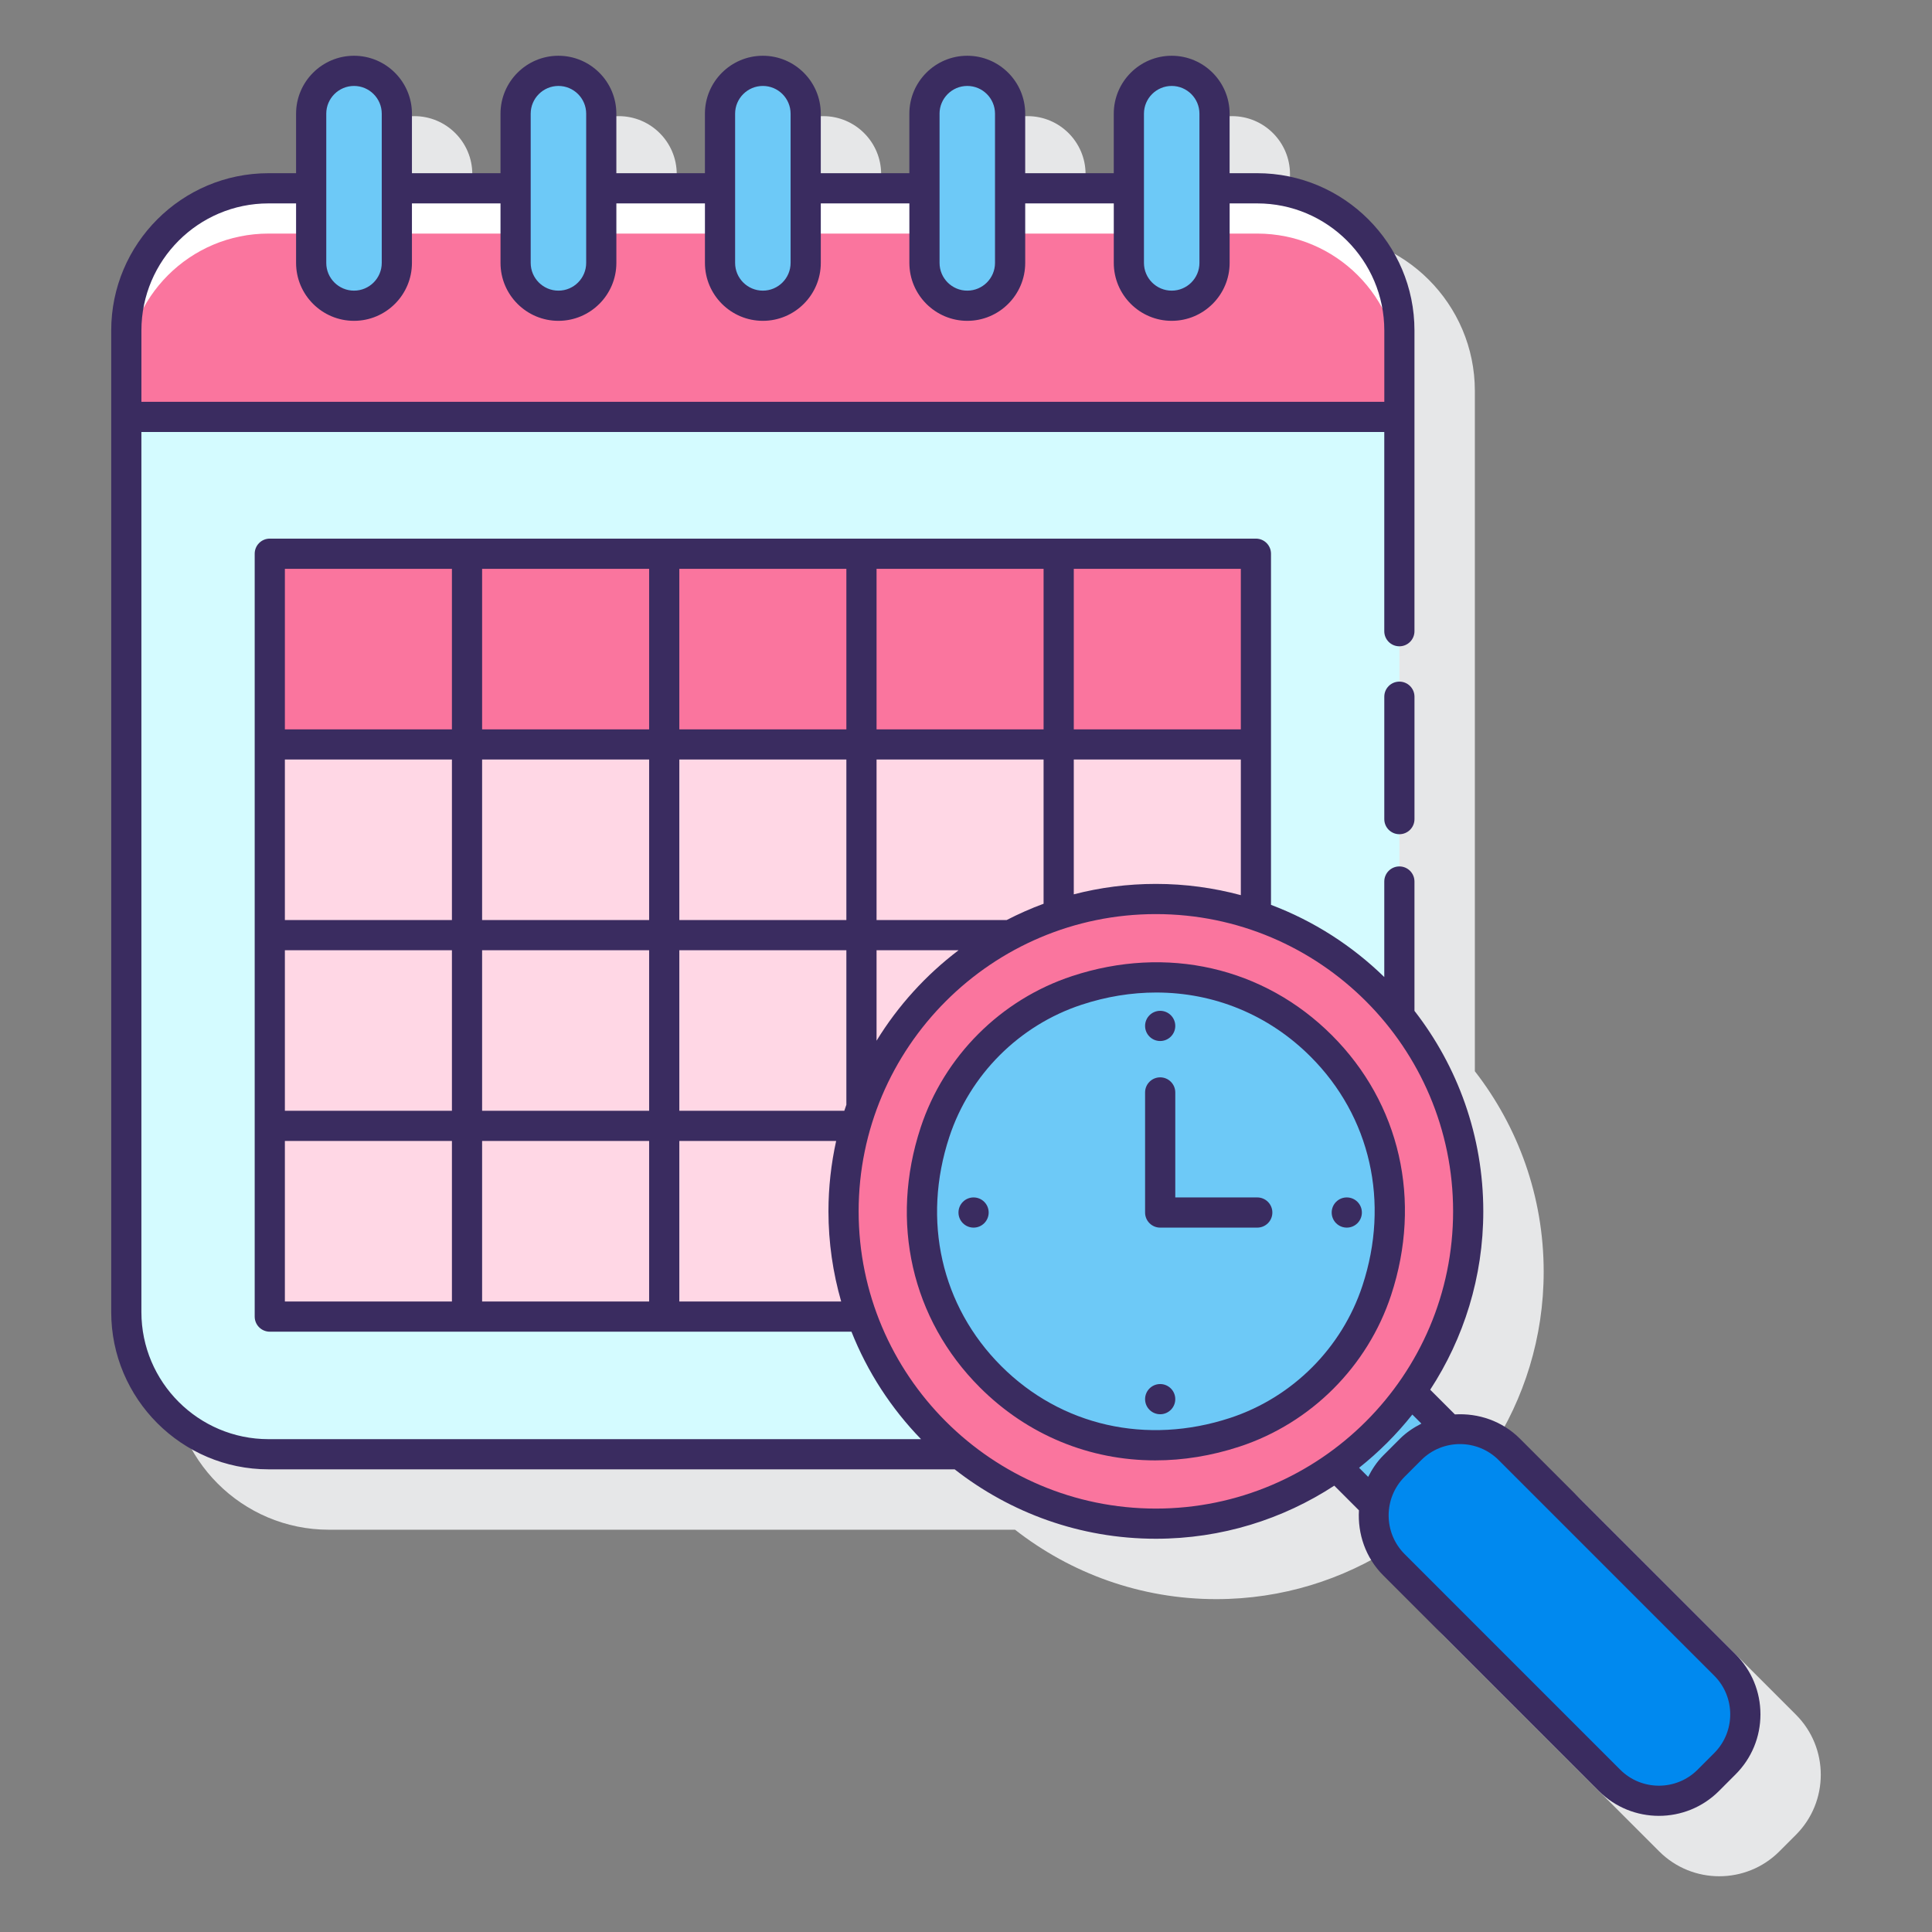 <svg xml:space="preserve" style="enable-background:new 0 0 128 128;" viewBox="0 0 128 128" y="0px" x="0px" xmlns:xlink="http://www.w3.org/1999/xlink" xmlns="http://www.w3.org/2000/svg" id="Layer_1" version="1.1">
<rect x="0" y="0" width="128" height="128" fill="#808080" stroke="none"/>
<style type="text/css">
	.st0{fill:#3A2C60;}
	.st1{fill:#E6E7E8;}
	.st2{fill:#D4FBFF;}
	.st3{fill:#FFFFFF;}
	.st4{fill:#FA759E;}
	.st5{fill:#0089EF;}
	.st6{fill:#6DC9F7;}
	.st7{fill:#FFD7E5;}
</style>
<g>
	<path d="M118.988,113.605L104.703,99.32c-1.183-1.182-2.763-1.705-4.313-1.612l-1.634-1.634
		c2.221-3.403,3.517-7.462,3.517-11.82c0-5.001-1.706-9.608-4.56-13.282V25.897c0-5.746-4.675-10.421-10.422-10.421h-1.826v-3.943
		c0-2.116-1.722-3.838-3.838-3.838s-3.838,1.722-3.838,3.838v3.943h-5.867v-3.943c0-2.116-1.722-3.838-3.838-3.838
		s-3.838,1.722-3.838,3.838v3.943h-5.868v-3.943c0-2.116-1.722-3.838-3.838-3.838c-2.116,0-3.837,1.722-3.837,3.838v3.943h-5.868
		v-3.943c0-2.116-1.722-3.838-3.838-3.838s-3.838,1.722-3.838,3.838v3.943h-5.868v-3.943c0-2.116-1.722-3.838-3.838-3.838
		s-3.838,1.722-3.838,3.838v3.943H21.79c-5.746,0-10.421,4.675-10.421,10.421v65.03c0,5.746,4.675,10.421,10.421,10.421h45.459
		c3.681,2.877,8.308,4.599,13.331,4.599c4.358,0,8.416-1.296,11.819-3.516l1.633,1.633c-0.007,0.114-0.033,0.223-0.033,0.338
		c0,1.502,0.585,2.914,1.647,3.976l14.284,14.285c1.097,1.096,2.536,1.644,3.977,1.644c1.439,0,2.88-0.548,3.976-1.644l1.105-1.105
		C121.179,119.364,121.179,115.797,118.988,113.605z" class="st1"></path>
	<g>
		<g>
			<path d="M55.887,80.254c0-11.428,9.264-20.693,20.693-20.693c6.528,0,12.341,3.03,16.133,7.752V21.897
				c0-5.203-4.218-9.421-9.421-9.421H17.79c-5.203,0-9.421,4.218-9.421,9.421v65.03c0,5.203,4.218,9.421,9.421,9.421h45.797
				C58.894,92.554,55.887,86.758,55.887,80.254z" class="st2"></path>
			<path d="M92.713,21.897c0-5.203-4.218-9.421-9.421-9.421H17.79c-5.203,0-9.421,4.218-9.421,9.421v5.724h84.345
				V21.897z" class="st4"></path>
			<path d="M83.292,12.475H17.79c-5.203,0-9.421,4.218-9.421,9.421v3c0-5.203,4.218-9.421,9.421-9.421h65.502
				c5.203,0,9.421,4.218,9.421,9.421v-3C92.713,16.693,88.495,12.475,83.292,12.475z" class="st3"></path>
			<g>
				<path d="M23.454,20.257L23.454,20.257c-1.567,0-2.838-1.271-2.838-2.838V7.532c0-1.567,1.271-2.838,2.838-2.838h0
					c1.567,0,2.838,1.271,2.838,2.838v9.887C26.292,18.986,25.021,20.257,23.454,20.257z" class="st6"></path>
				<path d="M36.997,20.257L36.997,20.257c-1.567,0-2.838-1.271-2.838-2.838V7.532c0-1.567,1.271-2.838,2.838-2.838h0
					c1.567,0,2.838,1.271,2.838,2.838v9.887C39.835,18.986,38.565,20.257,36.997,20.257z" class="st6"></path>
				<path d="M50.541,20.257L50.541,20.257c-1.567,0-2.838-1.271-2.838-2.838V7.532c0-1.567,1.271-2.838,2.838-2.838h0
					c1.567,0,2.838,1.271,2.838,2.838v9.887C53.379,18.986,52.108,20.257,50.541,20.257z" class="st6"></path>
				<path d="M64.084,20.257L64.084,20.257c-1.567,0-2.838-1.271-2.838-2.838V7.532c0-1.567,1.271-2.838,2.838-2.838l0,0
					c1.567,0,2.838,1.271,2.838,2.838v9.887C66.922,18.986,65.651,20.257,64.084,20.257z" class="st6"></path>
				<path d="M77.628,20.257L77.628,20.257c-1.567,0-2.838-1.271-2.838-2.838V7.532c0-1.567,1.271-2.838,2.838-2.838h0
					c1.567,0,2.838,1.271,2.838,2.838v9.887C80.465,18.986,79.195,20.257,77.628,20.257z" class="st6"></path>
			</g>
			<g>
				<g>
					<rect height="12.636" width="13.067" class="st4" y="36.685" x="17.874"></rect>
					<rect height="12.636" width="13.067" class="st4" y="36.685" x="30.941"></rect>
					<rect height="12.636" width="13.067" class="st4" y="36.685" x="44.008"></rect>
					<rect height="12.636" width="13.067" class="st4" y="36.685" x="57.074"></rect>
					<rect height="12.636" width="13.067" class="st4" y="36.685" x="70.141"></rect>
				</g>
				<path d="M55.887,80.254c0-11.428,9.264-20.693,20.693-20.693c2.321,0,4.545,0.399,6.628,1.104V49.321H70.141H57.074
					H44.008H30.941H17.874v12.636v12.636v12.636h13.067h13.067h13.067h0.044C56.335,85.046,55.887,82.705,55.887,80.254z" class="st7"></path>
			</g>
		</g>
		<g>
			<g>
				<g>
					<g>
						<path d="M91.072,99.636c0.153-0.917,0.573-1.797,1.281-2.504l1.105-1.105c0.707-0.707,1.587-1.128,2.504-1.281
							l0.026-0.026l-2.471-2.471l-0.385,0.385c-1.186,1.583-2.59,2.987-4.173,4.173l-0.385,0.385l2.471,2.471L91.072,99.636z" class="st6"></path>
						<path d="M114.28,116.85l-1.105,1.105c-1.805,1.805-4.732,1.805-6.538,0L92.353,103.67
							c-1.805-1.805-1.805-4.732,0-6.538l1.105-1.105c1.805-1.805,4.732-1.805,6.538,0l14.285,14.285
							C116.086,112.117,116.086,115.044,114.28,116.85z" class="st5"></path>
					</g>
					<circle r="20.693" cy="80.254" cx="76.58" class="st4"></circle>
					<path d="M81.816,94.89c-12.553,4.13-24.002-7.318-19.872-19.872c1.457-4.428,4.972-7.943,9.4-9.4
						c12.554-4.13,24.002,7.318,19.872,19.872C89.759,89.918,86.244,93.433,81.816,94.89z" class="st6"></path>
				</g>
			</g>
			<g>
				<path d="M92.713,45.159c-0.553,0-1,0.448-1,1v8.11c0,0.552,0.447,1,1,1s1-0.448,1-1v-8.11
					C93.713,45.607,93.266,45.159,92.713,45.159z" class="st0"></path>
				<path d="M114.987,109.604L100.703,95.32c-1.182-1.182-2.762-1.704-4.313-1.612l-1.635-1.635
					c2.22-3.403,3.517-7.461,3.517-11.819c0-5.001-1.706-9.609-4.56-13.282v-8.569c0-0.552-0.447-1-1-1s-1,0.448-1,1v6.329
					c-2.127-2.074-4.675-3.716-7.505-4.783V49.321V36.685c0-0.552-0.447-1-1-1H70.141H57.074H44.007H30.941H17.874
					c-0.552,0-1,0.448-1,1v12.636v12.636v12.636v12.635c0,0.552,0.448,1,1,1h13.067h13.066h12.405
					c1.061,2.674,2.637,5.089,4.609,7.12H17.789c-4.643,0-8.421-3.778-8.421-8.421V28.62h82.344v13.199c0,0.552,0.447,1,1,1
					s1-0.448,1-1V21.896c0-5.746-4.675-10.421-10.421-10.421h-1.826V7.532c0-2.116-1.722-3.838-3.838-3.838S73.79,5.416,73.79,7.532
					v3.943h-5.868V7.532c0-2.116-1.722-3.838-3.838-3.838c-2.116,0-3.837,1.722-3.837,3.838v3.943h-5.868V7.532
					c0-2.116-1.722-3.838-3.838-3.838s-3.838,1.722-3.838,3.838v3.943h-5.868V7.532c0-2.116-1.722-3.838-3.838-3.838
					S33.16,5.416,33.16,7.532v3.943h-5.868V7.532c0-2.116-1.722-3.838-3.838-3.838s-3.838,1.722-3.838,3.838v3.943h-1.827
					c-5.746,0-10.421,4.675-10.421,10.421v65.03c0,5.746,4.675,10.421,10.421,10.421h45.459c3.681,2.878,8.308,4.599,13.332,4.599
					c4.358,0,8.416-1.296,11.819-3.517l1.635,1.635c-0.092,1.55,0.43,3.13,1.611,4.312l14.285,14.285
					c1.097,1.096,2.536,1.644,3.976,1.644c1.44,0,2.881-0.548,3.977-1.644l1.104-1.105c1.062-1.062,1.647-2.474,1.647-3.976
					S116.05,110.666,114.987,109.604z M29.941,86.228H18.874V75.592h11.067V86.228z M29.941,73.592H18.874V62.957h11.067V73.592z
					 M29.941,60.957H18.874V50.321h11.067V60.957z M29.941,48.321H18.874V37.685h11.067V48.321z M43.007,86.228H31.941V75.592
					h11.066V86.228z M43.007,73.592H31.941V62.957h11.066V73.592z M43.007,60.957H31.941V50.321h11.066V60.957z M43.007,48.321
					H31.941V37.685h11.066V48.321z M75.79,7.532c0-1.013,0.824-1.838,1.838-1.838s1.838,0.825,1.838,1.838v9.887
					c0,1.013-0.824,1.837-1.838,1.837s-1.838-0.824-1.838-1.837V7.532z M62.247,7.532c0-1.013,0.825-1.838,1.838-1.838
					s1.837,0.825,1.837,1.838v9.887c0,1.013-0.824,1.837-1.837,1.837h0c-1.013,0-1.837-0.824-1.837-1.837V7.532z M48.703,7.532
					c0-1.013,0.825-1.838,1.838-1.838s1.838,0.825,1.838,1.838v9.887c0,1.013-0.825,1.837-1.838,1.837s-1.838-0.824-1.838-1.837
					V7.532z M35.16,7.532c0-1.013,0.825-1.838,1.838-1.838s1.838,0.825,1.838,1.838v9.887c0,1.013-0.825,1.837-1.838,1.837
					s-1.838-0.824-1.838-1.837V7.532z M21.616,7.532c0-1.013,0.825-1.838,1.838-1.838s1.838,0.825,1.838,1.838v9.887
					c0,1.013-0.825,1.837-1.838,1.837s-1.838-0.824-1.838-1.837V7.532z M17.789,13.476h1.827v3.943c0,2.116,1.722,3.837,3.838,3.837
					s3.838-1.722,3.838-3.837v-3.943h5.868v3.943c0,2.116,1.722,3.837,3.838,3.837s3.838-1.722,3.838-3.837v-3.943h5.868v3.943
					c0,2.116,1.722,3.837,3.838,3.837s3.838-1.722,3.838-3.837v-3.943h5.868v3.943c0,2.116,1.722,3.837,3.838,3.837
					c2.116,0,3.837-1.722,3.837-3.837v-3.943h5.868v3.943c0,2.116,1.722,3.837,3.838,3.837s3.838-1.722,3.838-3.837v-3.943h1.826
					c4.644,0,8.421,3.778,8.421,8.421v4.724H9.369v-4.724C9.369,17.253,13.146,13.476,17.789,13.476z M71.141,37.685h11.067v10.636
					H71.141V37.685z M82.208,50.321v8.985c-1.796-0.483-3.682-0.745-5.628-0.745c-1.878,0-3.701,0.24-5.439,0.691v-8.931H82.208z
					 M58.074,37.685h11.066v10.636H58.074V37.685z M58.074,50.321h11.066v9.555c-0.843,0.309-1.659,0.674-2.45,1.081h-8.616V50.321z
					 M63.507,62.957c-2.162,1.638-4.01,3.671-5.433,5.992v-5.992H63.507z M45.007,37.685h11.067v10.636H45.007V37.685z
					 M45.007,50.321h11.067v10.636H45.007V50.321z M45.007,62.957h11.067v10.234c-0.046,0.134-0.093,0.267-0.136,0.402H45.007
					V62.957z M45.007,86.228V75.592h10.39c-0.33,1.503-0.51,3.061-0.51,4.662c0,2.072,0.298,4.074,0.843,5.974H45.007z
					 M56.887,80.254c0-10.859,8.834-19.693,19.693-19.693s19.692,8.834,19.692,19.693S87.438,99.947,76.58,99.947
					S56.887,91.113,56.887,80.254z M90.043,97.245c1.307-1.038,2.491-2.222,3.528-3.528l0.601,0.601
					c-0.509,0.26-0.995,0.578-1.421,1.003l-1.105,1.105c-0.425,0.425-0.742,0.912-1.002,1.421L90.043,97.245z M113.573,116.143
					l-1.104,1.105c-1.412,1.411-3.712,1.412-5.124,0L93.06,102.962c-1.412-1.413-1.412-3.711,0-5.124l1.105-1.105
					c0.706-0.706,1.634-1.059,2.562-1.059c0.928,0,1.855,0.353,2.562,1.059l14.284,14.285
					C114.985,112.431,114.985,114.73,113.573,116.143z" class="st0"></path>
				<path d="M83.297,79.333h-5.432v-6.956c0-0.552-0.447-1-1-1s-1,0.448-1,1v7.956c0,0.552,0.447,1,1,1h6.432
					c0.553,0,1-0.448,1-1S83.85,79.333,83.297,79.333z" class="st0"></path>
				<path d="M88.243,68.59c-4.516-4.516-10.95-5.984-17.212-3.922c-4.729,1.556-8.482,5.309-10.037,10.038
					c-2.06,6.261-0.594,12.695,3.922,17.211c3.17,3.17,7.285,4.837,11.623,4.837c1.841,0,3.724-0.301,5.59-0.915
					c4.729-1.555,8.48-5.308,10.037-10.037C94.226,79.541,92.76,73.106,88.243,68.59z M90.266,85.177
					c-1.358,4.129-4.634,7.405-8.762,8.763c-5.529,1.817-11.202,0.534-15.173-3.438c-3.972-3.971-5.256-9.643-3.438-15.172
					c1.358-4.128,4.634-7.404,8.763-8.763c1.653-0.544,3.319-0.81,4.949-0.81c3.82,0,7.44,1.464,10.224,4.247
					C90.8,73.976,92.085,79.648,90.266,85.177z" class="st0"></path>
				<circle r="1" cy="67.97" cx="76.865" class="st0"></circle>
				<circle r="1" cy="92.697" cx="76.865" class="st0"></circle>
				<circle r="1" cy="80.333" cx="89.228" class="st0"></circle>
				<circle r="1" cy="80.333" cx="64.502" class="st0"></circle>
			</g>
		</g>
	</g>
</g>
</svg>
